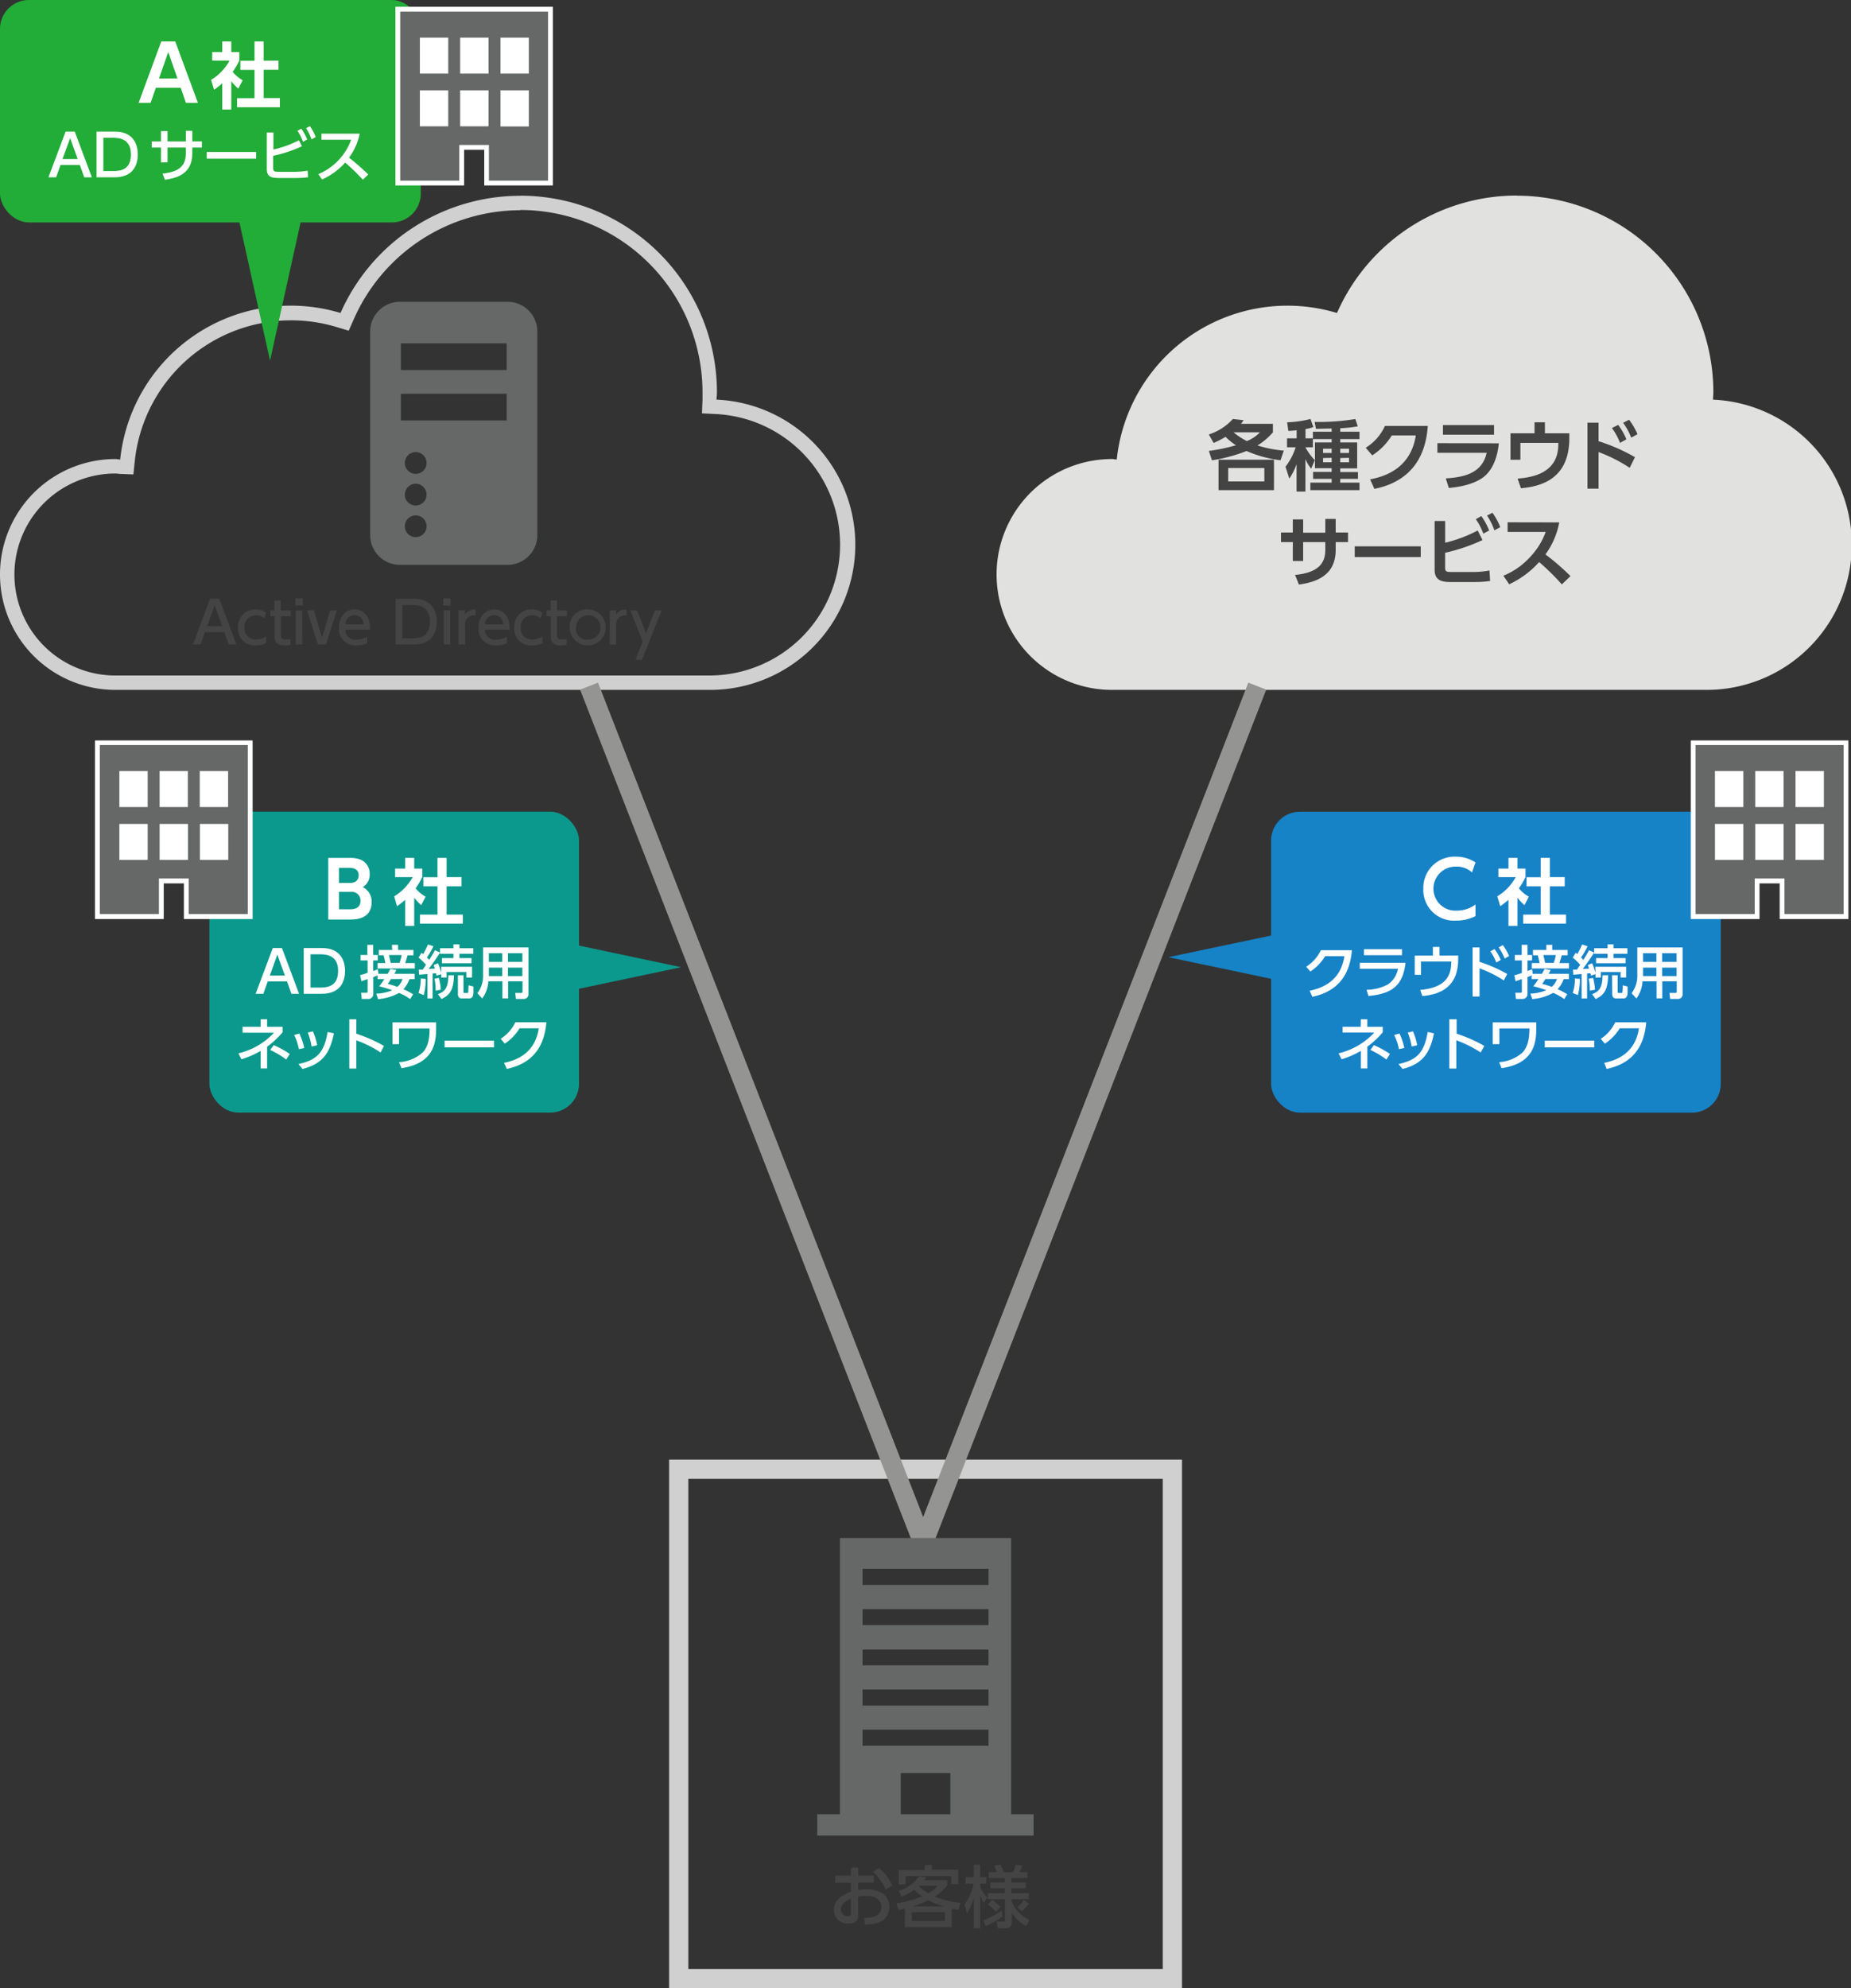 <svg xmlns="http://www.w3.org/2000/svg" viewBox="0 0 385.03 413.41"><rect x="0" y="0" width="385.03" height="413.41" fill="#333333" stroke="none"/><defs><style>.cls-1{fill:#d0d0d0;}.cls-2{fill:#0b998d;}.cls-3{fill:#22ac38;}.cls-4{fill:#fff;}.cls-5{fill:#e1e1e0;}.cls-6{fill:#666767;}.cls-7{fill:#444;}.cls-8{fill:#1683c7;}.cls-9{fill:none;stroke:#949493;stroke-miterlimit:10;stroke-width:4px;}</style></defs><title>img_package03_01</title><g id="レイヤー_2" data-name="レイヤー 2"><g id="レイヤー_1-2" data-name="レイヤー 1"><path class="cls-1" d="M241.87,307.5V409.41H143.18V307.5h98.69m4-4H139.18V413.41H245.87V303.5Z"/><polygon class="cls-2" points="141.69 201.11 106.95 193.77 106.95 208.44 141.69 201.11"/><rect class="cls-3" width="87.53" height="46.25" rx="6"/><path class="cls-4" d="M32.42,18.25l-1.09,3.14h-2.5L33.55,8.61h2.9l4.72,12.78h-2.5l-1.08-3.14Zm4.49-1.94L35,10.82l-1.92,5.49Z"/><path class="cls-4" d="M48.11,22.77H46.23V17.32a16.12,16.12,0,0,1-1.7,1.34l-.62-2.06a10.55,10.55,0,0,0,3.84-4H44.14V10.83h2.09V8.61h1.88v2.22h1.67v1.75a14.77,14.77,0,0,1-1.38,2.36,7.24,7.24,0,0,0,2.08,1.74l-.91,1.75a10,10,0,0,1-1.46-1.54ZM52.94,8.61h1.91v4h3.09v1.9H54.85v5.88h3.37V22.3H49.31V20.41h3.63V14.53H50v-1.9h2.94Z"/><path class="cls-4" d="M12.59,34.3l-.91,2.57h-1.6l3.57-9.51h1.9l3.56,9.51H17.52l-.91-2.57Zm3.57-1.23-1.57-4.35L13,33.07Z"/><path class="cls-4" d="M20.08,27.36h3.81c3.49,0,4.77,2.23,4.77,4.76,0,1.88-.72,4.75-4.85,4.75H20.08Zm1.42,8.21h2.07c1.82,0,3.66-.5,3.66-3.46s-2-3.46-3.66-3.46H21.5Z"/><path class="cls-4" d="M42,29.4v1.28H40V32c0,4.41-3.73,5.11-5.7,5.38l-.49-1.27c2.33-.27,4.84-.93,4.84-4.11V30.68H34.85v3.08H33.49V30.68H31.56V29.4h1.93V27.25h1.36V29.4h3.81V27.2H40v2.2Z"/><path class="cls-4" d="M53.28,31.6V33H43V31.6Z"/><path class="cls-4" d="M56.87,31.09a21.74,21.74,0,0,0,5.32-1.93l.63,1.24a27.6,27.6,0,0,1-6,2v2.46c0,.77.17.87,1.35.87h3.1A17.57,17.57,0,0,0,64,35.49l.09,1.37a20.19,20.19,0,0,1-2.49.15H58c-1.57,0-2.5-.26-2.5-1.86v-7.6h1.38Zm5.8-4.32A10.32,10.32,0,0,1,63.9,29l-.87.5a10,10,0,0,0-1.16-2.31Zm1.79-.54a10.07,10.07,0,0,1,1.21,2.27l-.86.48a10.17,10.17,0,0,0-1.15-2.31Z"/><path class="cls-4" d="M74.82,27.79a12.63,12.63,0,0,1-2.22,5,44.08,44.08,0,0,1,4,3.49l-1.12,1.09a45.1,45.1,0,0,0-3.67-3.57A14.44,14.44,0,0,1,67,37.32l-.78-1.11a12.32,12.32,0,0,0,6.82-7.15H66.87V27.79Z"/><path class="cls-1" d="M108.24,43.66a37.93,37.93,0,0,1,37.89,37.89c0,.23,0,.47,0,.7s0,.47,0,.7l-.11,3,3,.15a27.2,27.2,0,0,1-1.41,54.36H24a21,21,0,0,1,0-42l.17,0c.19,0,.45.06.76.08l2.82.11.29-2.8A32.7,32.7,0,0,1,70,68l2.54.76,1.07-2.42a37.91,37.91,0,0,1,34.66-22.63m0-3A40.87,40.87,0,0,0,70.83,65.08,35.7,35.7,0,0,0,25,95.55c-.34,0-.66-.1-1-.1a24,24,0,0,0,0,48H147.49a30.19,30.19,0,0,0,1.56-60.35c0-.51.08-1,.08-1.52a40.89,40.89,0,0,0-40.89-40.89Z"/><path class="cls-5" d="M315.52,40.66a40.86,40.86,0,0,0-37.41,24.42A35.7,35.7,0,0,0,232.3,95.55c-.35,0-.67-.1-1-.1a24,24,0,1,0,0,48H354.77a30.19,30.19,0,0,0,1.56-60.35c0-.51.07-1,.07-1.52a40.88,40.88,0,0,0-40.88-40.89Z"/><path class="cls-6" d="M105.6,62.75H83.18A6.19,6.19,0,0,0,77,68.92v42.36a6.19,6.19,0,0,0,6.17,6.17H105.6a6.19,6.19,0,0,0,6.17-6.17V68.92A6.19,6.19,0,0,0,105.6,62.75ZM86.47,111.69a2.26,2.26,0,1,1,2.26-2.26A2.26,2.26,0,0,1,86.47,111.69Zm0-6.58a2.26,2.26,0,1,1,2.26-2.26A2.26,2.26,0,0,1,86.47,105.11Zm0-6.58a2.26,2.26,0,1,1,2.26-2.26A2.26,2.26,0,0,1,86.47,98.53Zm18.92-11.1h-22V81.87h22Zm0-10.49h-22V71.39h22Z"/><path class="cls-7" d="M42.65,131.45,41.73,134H40.14l3.56-9.51h1.91L49.17,134H47.58l-.92-2.56Zm3.57-1.24-1.57-4.34-1.56,4.34Z"/><path class="cls-7" d="M55.35,133.72a4.45,4.45,0,0,1-2.12.49,3.46,3.46,0,0,1-3.72-3.7,3.56,3.56,0,0,1,3.66-3.79,3.87,3.87,0,0,1,2.18.63L55,128.56a2.61,2.61,0,0,0-1.73-.61,2.31,2.31,0,0,0-2.4,2.52,2.28,2.28,0,0,0,2.43,2.5,3.76,3.76,0,0,0,2.06-.62Z"/><path class="cls-7" d="M57.06,124.86h1.35v2.06h2.06v1.22H58.41v3.73c0,.63,0,1.1,1,1.1.34,0,.76-.05,1-.07v1.22a9.9,9.9,0,0,1-1.21.09c-2.1,0-2.1-1.25-2.1-2.29v-3.78h-.87v-1.22h.87Z"/><path class="cls-7" d="M63,125.92H61.44v-1.51H63Zm-.1,8.09H61.53v-7.09h1.33Z"/><path class="cls-7" d="M68.66,126.92h1.4L67.82,134H66.13l-2.26-7.09h1.42L67,132.6Z"/><path class="cls-7" d="M71.83,130.92A2.07,2.07,0,0,0,74.17,133a4.15,4.15,0,0,0,2.22-.61v1.35a5.34,5.34,0,0,1-2.26.46,3.41,3.41,0,0,1-3.63-3.7c0-2.28,1.4-3.79,3.27-3.79a3,3,0,0,1,2.85,1.92,6.24,6.24,0,0,1,.34,2.28Zm3.79-1.09a1.86,1.86,0,0,0-1.87-1.91,1.91,1.91,0,0,0-1.91,1.91Z"/><path class="cls-7" d="M82.28,124.5h3.8c3.49,0,4.78,2.23,4.78,4.77,0,1.88-.72,4.74-4.85,4.74H82.28Zm1.42,8.22h2.07c1.81,0,3.66-.5,3.66-3.47s-2-3.45-3.66-3.45H83.7Z"/><path class="cls-7" d="M93.73,125.92H92.21v-1.51h1.52ZM93.64,134H92.31v-7.09h1.33Z"/><path class="cls-7" d="M95.39,134v-7.09H96.7v.85a2.34,2.34,0,0,1,2.22-1V128A1.83,1.83,0,0,0,96.73,130v4Z"/><path class="cls-7" d="M100.87,130.92a2.07,2.07,0,0,0,2.34,2.09,4.08,4.08,0,0,0,2.21-.61v1.35a5.32,5.32,0,0,1-2.25.46,3.41,3.41,0,0,1-3.63-3.7c0-2.28,1.4-3.79,3.27-3.79a3,3,0,0,1,2.84,1.92,6.07,6.07,0,0,1,.35,2.28Zm3.79-1.09a1.86,1.86,0,0,0-1.87-1.91,1.91,1.91,0,0,0-1.91,1.91Z"/><path class="cls-7" d="M112.82,133.72a4.53,4.53,0,0,1-2.13.49,3.45,3.45,0,0,1-3.71-3.7,3.56,3.56,0,0,1,3.66-3.79,3.9,3.9,0,0,1,2.18.63l-.36,1.21a2.67,2.67,0,0,0-1.74-.61,2.31,2.31,0,0,0-2.4,2.52,2.28,2.28,0,0,0,2.44,2.5,3.83,3.83,0,0,0,2.06-.62Z"/><path class="cls-7" d="M114.53,124.86h1.34v2.06h2.06v1.22h-2.06v3.73c0,.63,0,1.1,1,1.1.33,0,.75-.05,1-.07v1.22a10.25,10.25,0,0,1-1.21.09c-2.1,0-2.1-1.25-2.1-2.29v-3.78h-.88v-1.22h.88Z"/><path class="cls-7" d="M122,126.72a3.75,3.75,0,1,1-3.5,3.75A3.53,3.53,0,0,1,122,126.72Zm0,6.25a2.54,2.54,0,1,0-2.17-2.5A2.2,2.2,0,0,0,122,133Z"/><path class="cls-7" d="M126.84,134v-7.09h1.3v.85a2.34,2.34,0,0,1,2.22-1V128a1.83,1.83,0,0,0-2.19,2.07v4Z"/><path class="cls-7" d="M133.69,133.37l-2.58-6.45h1.43l1.83,4.76,1.85-4.76h1.41l-4.11,10.29h-1.34Z"/><path class="cls-7" d="M266.36,95.7a25.31,25.31,0,0,1-7.06-1.92,33.8,33.8,0,0,1-7.2,1.93l-.64-1.95a36.7,36.7,0,0,0,5.63-1.18,11.86,11.86,0,0,1-2.16-1.75,18.84,18.84,0,0,1-2.48,1.27l-1-1.76a11.46,11.46,0,0,0,5-3.22l2.24.25-.54.76h6.63v1.76a13.15,13.15,0,0,1-3.21,2.73,25,25,0,0,0,5.48,1.08ZM265,101.91H253.47V95.59H265Zm-2-4.6h-7.52v2.8H263Zm-6.4-7.42a13.42,13.42,0,0,0,2.77,1.82,7.8,7.8,0,0,0,2.71-1.82Z"/><path class="cls-7" d="M273.09,91.3V93h-1.55V93a12.41,12.41,0,0,0,1.95,2.68l-.75,1.77a8.12,8.12,0,0,1-1.2-2v6.76H269.7V96.51a12.16,12.16,0,0,1-1.51,3l-.79-2.47A13,13,0,0,0,269.51,93h-1.79V91.14h2V89.47c-1,.1-1.26.11-1.73.13l-.25-1.79a22.44,22.44,0,0,0,4.86-.69l.59,1.68a8,8,0,0,1-1.63.41v1.93h1.54V89.77H277V89.1l-3.27.07-.27-1.44a47,47,0,0,0,8.47-.6l.5,1.52a25.33,25.33,0,0,1-3.64.39v.73h4V91.3h-4V92h3.52v5.39h-3.52v.77h3.68v1.41h-3.68v.78h4v1.56H272.57v-1.56H277v-.78h-3.86V98.13H277v-.77h-3.47V92H277V91.3Zm2.12,2v.88H277v-.88Zm0,1.94v.88H277V95.2Zm3.58-1.94v.88h1.83v-.88Zm0,1.94v.88h1.83V95.2Z"/><path class="cls-7" d="M285,99.67c4.35-.8,8.56-3.14,9.51-9.13h-5a13.11,13.11,0,0,1-4.07,4.15l-1.36-1.59a10.29,10.29,0,0,0,4-4.53H297c-.26,3.22-1.23,11.1-11.11,13.08Z"/><path class="cls-7" d="M311.78,92.18c-.25,2.56-1.14,5.58-3.4,7.18-1,.67-2.9,1.73-7,2.11l-.64-2c4.17-.24,7.62-1.25,8.51-5.32H299v-2Zm-1-3.8v2H300.15v-2Z"/><path class="cls-7" d="M326.44,90.1v1c0,8.5-5.86,10.06-10.07,10.42l-.69-2c3.16-.26,8.47-1.14,8.47-7.16v-.27h-7.89v3.51H314.2V90.1h5V87.81h2.16V90.1Z"/><path class="cls-7" d="M339,97.28A31.07,31.07,0,0,0,332.52,94v7.61h-2.31V87.89h2.31v3.85a38,38,0,0,1,7.57,3.32Zm-2.4-8.93a13.72,13.72,0,0,1,1.71,3l-1.32.74A13.77,13.77,0,0,0,335.3,89Zm2.27-1.07a14.14,14.14,0,0,1,1.75,3l-1.31.72a13.69,13.69,0,0,0-1.68-3.09Z"/><path class="cls-7" d="M280.4,110.72v2h-2.56v1.61c0,5.44-4.18,6.73-7.65,7.22l-.8-2c5.07-.5,6.29-2.61,6.29-5.23v-1.6h-4.61v3.93h-2.15v-3.93h-2.46v-2h2.46V108h2.15v2.77h4.61V107.9h2.16v2.82Z"/><path class="cls-7" d="M295.53,113.6v2.23H281.8V113.6Z"/><path class="cls-7" d="M300.61,112.85a28.47,28.47,0,0,0,6.77-2.55l1,2a38.73,38.73,0,0,1-7.78,2.64v3c0,.93.21,1,1.52,1h4.15a18.71,18.71,0,0,0,3.56-.32l.13,2.18a21.1,21.1,0,0,1-3.12.22h-5.11c-1.74,0-3.31-.27-3.31-2.54V108.33h2.18Zm7.52-5.54a13.08,13.08,0,0,1,1.63,3l-1.21.65a13.1,13.1,0,0,0-1.56-3Zm2.32-.69a13.38,13.38,0,0,1,1.62,3l-1.22.65a13.55,13.55,0,0,0-1.53-3.07Z"/><path class="cls-7" d="M324.34,108.62a16.27,16.27,0,0,1-2.87,6.66,49.94,49.94,0,0,1,5.21,4.51l-1.8,1.73a48.42,48.42,0,0,0-4.72-4.65,19.27,19.27,0,0,1-6.23,4.62l-1.21-1.78a15.28,15.28,0,0,0,5.66-4,14.79,14.79,0,0,0,3.14-5.11H313.6v-2Z"/><polygon class="cls-3" points="56.17 75 63.5 41.85 48.83 41.85 56.17 75"/><rect class="cls-2" x="43.56" y="168.77" width="76.88" height="62.58" rx="6"/><path class="cls-4" d="M72.51,178.39a6.09,6.09,0,0,1,2.48.35,3.13,3.13,0,0,1,1.91,3,3,3,0,0,1-1.45,2.72,3.31,3.31,0,0,1,1.85,3.12c0,3.62-3.46,3.62-4.6,3.62H68.28V178.39Zm-2,2.06v3.14h2.31c1.74,0,1.79-1.36,1.79-1.57,0-1.49-1.39-1.57-2-1.57Zm0,5v3.62h2.21c.75,0,2.27-.07,2.27-1.8a1.8,1.8,0,0,0-2-1.82Z"/><path class="cls-4" d="M86.16,192.54H84.29V187.1a15.93,15.93,0,0,1-1.71,1.33L82,186.38a10.78,10.78,0,0,0,3.84-4H82.19V180.6h2.1v-2.22h1.87v2.22h1.67v1.76a13.9,13.9,0,0,1-1.38,2.35,7.2,7.2,0,0,0,2.08,1.74l-.91,1.76a11.21,11.21,0,0,1-1.46-1.55ZM91,178.38H92.9v4H96v1.91H92.9v5.88h3.38v1.89H87.36v-1.89H91v-5.88H88.06V182.4H91Z"/><path class="cls-4" d="M55.69,204.08l-.91,2.56h-1.6l3.56-9.51h1.91l3.56,9.51H60.62l-.91-2.56Zm3.57-1.24-1.57-4.34-1.56,4.34Z"/><path class="cls-4" d="M63.18,197.13H67c3.49,0,4.77,2.23,4.77,4.76,0,1.89-.72,4.75-4.85,4.75H63.18Zm1.42,8.22h2.07c1.81,0,3.66-.51,3.66-3.47s-2-3.45-3.66-3.45H64.6Z"/><path class="cls-4" d="M78.53,202.82c-.26.12-.59.24-.88.34v3.55a1,1,0,0,1-1.1,1H75.24l-.12-1.28h1c.27,0,.35,0,.35-.28v-2.57l-1.29.46-.27-1.28a13.46,13.46,0,0,0,1.56-.49V199.7H75v-1.13h1.42v-2.11h1.21v2.11h.95v1.13h-.95v2.19a8.79,8.79,0,0,0,.95-.36l.15.95h1.91a9.08,9.08,0,0,0,.54-1l1.26.22c-.1.22-.2.42-.4.78h4.22v1.1H85.19a6.83,6.83,0,0,1-1.26,2.11,15.28,15.28,0,0,1,2,1.05l-.62,1A10.93,10.93,0,0,0,83,206.46a10.62,10.62,0,0,1-4.35,1.29l-.39-1.14a9.12,9.12,0,0,0,3.33-.71,28.18,28.18,0,0,0-2.72-.82,13,13,0,0,0,1.08-1.5H78.53Zm3-6.36H82.8v1.07H86v1.1H84.77c-.14.58-.22.83-.48,1.63h2v1.12H78.53v-1.12h1.63c-.09-.54-.24-1.1-.37-1.63h-1v-1.1h2.79Zm-.21,7.12c-.45.72-.5.78-.67,1a17.25,17.25,0,0,1,2,.62,3.63,3.63,0,0,0,1.09-1.65Zm-.42-5c.19.83.27,1.12.36,1.63H83.1a7.74,7.74,0,0,0,.44-1.63Z"/><path class="cls-4" d="M88.56,203.55a13.08,13.08,0,0,1-.42,3.36l-1.08-.44a9.79,9.79,0,0,0,.47-3Zm-1.45-1.93.82,0,.69-1a12.65,12.65,0,0,0-1.55-1.5l.61-1,.34.26a13.78,13.78,0,0,0,1-2l1.14.38a18.91,18.91,0,0,1-1.35,2.33c.3.31.38.4.48.49.44-.7.85-1.35,1.17-2l1.07.48v-.89h2.79v-.82h1.25v.82h2.88v1.15H95.57v.9h2.51v1.07H91.93v-1.07h2.39v-.9H91.53v-.25c-.7,1.13-1.58,2.35-2.35,3.4l1.28-.06-.25-.74.9-.38a12.88,12.88,0,0,1,.67,2v-1.26h6.41v2.22H97v-1.14H92.9v1.14H91.78v-.69l-1,.31c0-.13,0-.26-.1-.51l-.7.07v5.19H88.92v-5.08c-.24,0-1.47.12-1.74.13Zm4.19,1.74a13,13,0,0,1,.4,2.43l-1.08.2a12.91,12.91,0,0,0-.23-2.5Zm-.2,3.35c1.73-.58,2.12-1.72,2.18-3.93h1.15c-.09,3-.76,4.08-2.6,4.95Zm4.15-3.93h1.16v3.47c0,.2,0,.22.29.22h.48a.21.21,0,0,0,.23-.2c0-.19,0-.59.07-1.39l1,.25c0,1.63,0,1.81-.2,2.11a.72.72,0,0,1-.65.37H96.06c-.8,0-.81-.69-.81-1Z"/><path class="cls-4" d="M109.92,206.71a.94.94,0,0,1-1,1h-1.6l-.14-1.25h1.22a.25.25,0,0,0,.29-.28v-2.13h-3v3.55h-1.18v-3.55h-2.93a6.74,6.74,0,0,1-1.27,3.57l-1-1.1a6,6,0,0,0,1.18-3.85V197h9.44Zm-5.44-8.51h-2.79V200h2.79Zm0,3h-2.79v1.76h2.79Zm4.18-3h-3V200h3Zm0,3h-3v1.76h3Z"/><path class="cls-4" d="M54.21,211.93h1.35v1.57h3.22v1.14a17.78,17.78,0,0,1-3.22,3v4.52H54.21v-3.64a18.62,18.62,0,0,1-4,1.74l-.62-1.24A14.72,14.72,0,0,0,57,214.73H50.46V213.5h3.75Zm5.34,8.39a17.65,17.65,0,0,0-3.35-2l.74-1a19.56,19.56,0,0,1,3.33,1.83Z"/><path class="cls-4" d="M62.18,218.16a10.87,10.87,0,0,0-1-2.95l1.1-.3a13.68,13.68,0,0,1,1,3Zm-.1,3.09c3.89-.83,5.37-2.45,6.07-6.67l1.31.29c-.76,3.62-2,6.28-6.54,7.4Zm2.74-3.65a13.72,13.72,0,0,0-.8-2.9l1.07-.24a12.9,12.9,0,0,1,.88,2.88Z"/><path class="cls-4" d="M79.17,218.84a24.05,24.05,0,0,0-5.06-2.53v5.87H72.66V211.94h1.45v3a31.13,31.13,0,0,1,5.76,2.54Z"/><path class="cls-4" d="M90.72,212.59v1.26c0,3.51-.86,7.31-7.22,8.26L83,220.86a8.08,8.08,0,0,0,5-2.08c1.27-1.43,1.35-3.48,1.36-4.93H83v3.27H81.65v-4.53Z"/><path class="cls-4" d="M102.77,216.38v1.4H92.48v-1.4Z"/><path class="cls-4" d="M104.85,221c3.48-.7,6.54-2.63,7.22-7.18h-4A9.92,9.92,0,0,1,105,217l-.85-1a8.39,8.39,0,0,0,3.05-3.43h6.45c-.5,6.24-4,8.79-8.23,9.69Z"/><polygon class="cls-8" points="243.03 199.03 277.89 206.36 277.89 191.69 243.03 199.03"/><rect class="cls-8" x="264.4" y="168.77" width="93.54" height="62.58" rx="6" transform="translate(622.34 400.13) rotate(180)"/><path class="cls-4" d="M306.92,190.49a8.74,8.74,0,0,1-4.05.93,6.37,6.37,0,0,1-6.8-6.61,6.48,6.48,0,0,1,6.8-6.68,7.22,7.22,0,0,1,4.05,1.2l-.73,2.07a4.68,4.68,0,0,0-3.32-1.2,4.58,4.58,0,1,0,.16,9.15,6.48,6.48,0,0,0,3.89-1.28Z"/><path class="cls-4" d="M315.65,192.54h-1.87V187.1a18.24,18.24,0,0,1-1.71,1.33l-.62-2.05a10.62,10.62,0,0,0,3.84-4h-3.61V180.6h2.1v-2.22h1.87v2.22h1.67v1.76a14.61,14.61,0,0,1-1.38,2.35,7.07,7.07,0,0,0,2.08,1.74l-.91,1.76a10.64,10.64,0,0,1-1.46-1.55Zm4.83-14.16h1.91v4h3.09v1.91h-3.09v5.88h3.37v1.89h-8.91v-1.89h3.63v-5.88h-2.94V182.4h2.94Z"/><path class="cls-4" d="M272.43,206c3.48-.7,6.54-2.63,7.22-7.18h-4a10.14,10.14,0,0,1-3.08,3.19l-.86-1a8.32,8.32,0,0,0,3.05-3.43h6.45c-.5,6.24-4,8.79-8.23,9.69Z"/><path class="cls-4" d="M292.36,200.2c-.55,4.72-2.73,6.42-7.71,6.9l-.39-1.29a9.7,9.7,0,0,0,4.45-1.12,5,5,0,0,0,2.08-3.24h-7.94V200.2Zm-.73-2.83v1.24h-7.91v-1.24Z"/><path class="cls-4" d="M303.32,198.68v.77c0,5.43-3.25,7.3-7.46,7.66l-.43-1.27c4-.37,6.45-1.86,6.45-5.7v-.21h-6.3v2.77h-1.3v-4h3.78v-1.8h1.38v1.8Z"/><path class="cls-4" d="M312.81,203.87a24.83,24.83,0,0,0-5.05-2.53v5.87h-1.44V197h1.44v3a30.6,30.6,0,0,1,5.76,2.52Zm-1.93-6.53a10.06,10.06,0,0,1,1.29,2.27l-.92.53a9.52,9.52,0,0,0-1.24-2.31Zm1.73-.82a10.82,10.82,0,0,1,1.3,2.27l-.92.52a10.48,10.48,0,0,0-1.25-2.31Z"/><path class="cls-4" d="M318.61,202.82c-.26.12-.58.24-.87.34v3.55a1,1,0,0,1-1.11,1h-1.3l-.12-1.28h1c.26,0,.35,0,.35-.28v-2.57l-1.3.46L315,202.8a14.11,14.11,0,0,0,1.56-.49V199.7H315.1v-1.13h1.43v-2.11h1.21v2.11h.95v1.13h-.95v2.19a8.79,8.79,0,0,0,.95-.36l.14.95h1.92c.37-.65.43-.78.54-1l1.26.22c-.11.22-.21.42-.41.78h4.22v1.1h-1.09a6.44,6.44,0,0,1-1.26,2.11,15.63,15.63,0,0,1,2,1.05l-.63,1a10.93,10.93,0,0,0-2.31-1.29,10.48,10.48,0,0,1-4.34,1.29l-.4-1.14a9.21,9.21,0,0,0,3.34-.71,28.11,28.11,0,0,0-2.73-.82,13,13,0,0,0,1.08-1.5h-1.44Zm3.05-6.36h1.22v1.07h3.21v1.1h-1.24a15.21,15.21,0,0,1-.48,1.63h2v1.12h-7.75v-1.12h1.63c-.09-.54-.24-1.1-.37-1.63h-1v-1.1h2.78Zm-.2,7.12c-.46.72-.51.78-.68,1a17.25,17.25,0,0,1,2,.62,3.63,3.63,0,0,0,1.09-1.65Zm-.42-5c.19.83.26,1.12.36,1.63h1.78a7.7,7.7,0,0,0,.45-1.63Z"/><path class="cls-4" d="M328.64,203.55a12.64,12.64,0,0,1-.42,3.36l-1.08-.44a9.49,9.49,0,0,0,.47-3Zm-1.45-1.93.83,0c.16-.24.47-.67.68-1a12,12,0,0,0-1.55-1.5l.61-1,.34.26a14.2,14.2,0,0,0,1-2l1.14.38a18.65,18.65,0,0,1-1.36,2.33l.48.49c.44-.7.85-1.35,1.18-2l1.06.48v-.89h2.8v-.82h1.24v.82h2.88v1.15h-2.88v.9h2.51v1.07H332v-1.07h2.4v-.9h-2.8v-.25c-.69,1.13-1.58,2.35-2.35,3.4l1.29-.06c-.12-.36-.18-.53-.26-.74l.9-.38a12.88,12.88,0,0,1,.67,2v-1.26h6.41v2.22h-1.15v-1.14H333v1.14h-1.12v-.69l-.94.31c0-.13-.05-.26-.11-.51l-.7.07v5.19H329v-5.08c-.24,0-1.46.12-1.74.13Zm4.2,1.74a13,13,0,0,1,.39,2.43l-1.08.2a12.13,12.13,0,0,0-.23-2.5Zm-.21,3.35c1.73-.58,2.12-1.72,2.18-3.93h1.16c-.1,3-.77,4.08-2.61,4.95Zm4.15-3.93h1.16v3.47c0,.2.05.22.29.22h.48a.21.21,0,0,0,.23-.2,11.39,11.39,0,0,0,.07-1.39l1,.25c0,1.63,0,1.81-.2,2.11a.72.72,0,0,1-.65.37h-1.53c-.81,0-.82-.69-.82-1Z"/><path class="cls-4" d="M350,206.71a.94.94,0,0,1-1,1h-1.59l-.15-1.25h1.23a.25.25,0,0,0,.29-.28v-2.13h-3v3.55h-1.19v-3.55h-2.93a6.66,6.66,0,0,1-1.27,3.57l-1-1.1a6,6,0,0,0,1.19-3.85V197H350Zm-5.44-8.51h-2.78V200h2.78Zm0,3h-2.78v1.76h2.78Zm4.19-3h-3V200h3Zm0,3h-3v1.76h3Z"/><path class="cls-4" d="M283.07,211.93h1.34v1.57h3.22v1.14a17.44,17.44,0,0,1-3.22,3v4.52h-1.34v-3.64a19.07,19.07,0,0,1-4,1.74l-.63-1.24a14.74,14.74,0,0,0,7.43-4.32h-6.59V213.5h3.76Zm5.33,8.39a17.78,17.78,0,0,0-3.34-2l.73-1a19.56,19.56,0,0,1,3.33,1.83Z"/><path class="cls-4" d="M291,218.16a10.87,10.87,0,0,0-1-2.95l1.11-.3a13.09,13.09,0,0,1,1,3Zm-.09,3.09c3.88-.83,5.36-2.45,6.07-6.67l1.3.29c-.75,3.62-2,6.28-6.53,7.4Zm2.73-3.65a13.72,13.72,0,0,0-.8-2.9l1.08-.24a12.85,12.85,0,0,1,.87,2.88Z"/><path class="cls-4" d="M308,218.84a24.49,24.49,0,0,0-5.07-2.53v5.87h-1.45V211.94H303v3a31.13,31.13,0,0,1,5.76,2.54Z"/><path class="cls-4" d="M319.57,212.59v1.26c0,3.51-.86,7.31-7.22,8.26l-.52-1.25a8.08,8.08,0,0,0,4.94-2.08c1.27-1.43,1.35-3.48,1.37-4.93h-6.25v3.27h-1.38v-4.53Z"/><path class="cls-4" d="M331.62,216.38v1.4H321.33v-1.4Z"/><path class="cls-4" d="M333.7,221c3.48-.7,6.54-2.63,7.22-7.18h-4a10.06,10.06,0,0,1-3.09,3.19l-.85-1a8.39,8.39,0,0,0,3-3.43h6.45c-.5,6.24-4,8.79-8.23,9.69Z"/><rect class="cls-4" x="83.72" y="5.21" width="27.6" height="23.46"/><path class="cls-4" d="M110.82,5.71V28.18H84.22V5.71h26.6m1-1H83.22V29.18h28.6V4.71Z"/><path class="cls-6" d="M101.23,38.06V30.65H96v7.41H82.75V1.91h31.78V38.06Zm8.24-12.3V19.28h-4.9v6.48Zm-8.38,0V19.28h-4.9v6.48Zm-8.38,0V19.28h-4.9v6.48Zm16.76-11V8.32h-4.9V14.8Zm-8.38,0V8.32h-4.9V14.8Zm-8.38,0V8.32h-4.9V14.8Z"/><path class="cls-4" d="M114,2.41V37.56h-12.3V30.15H95.54v7.41H83.25V2.41H114m-10,12.89H110V7.82h-5.9V15.3m-8.38,0h5.9V7.82h-5.9V15.3m-8.38,0h5.9V7.82h-5.9V15.3m16.76,11H110V18.78h-5.9v7.48m-8.38,0h5.9V18.78h-5.9v7.48m-8.38,0h5.9V18.78h-5.9v7.48M115,1.41H82.25V38.56H96.54V31.15h4.19v7.41H115V1.41Zm-10,7.41H109V14.3h-3.9V8.82Zm-8.38,0h3.9V14.3h-3.9V8.82Zm-8.38,0h3.9V14.3h-3.9V8.82Zm16.76,11H109v5.48h-3.9V19.78Zm-8.38,0h3.9v5.48h-3.9V19.78Zm-8.38,0h3.9v5.48h-3.9V19.78Z"/><rect class="cls-4" x="21.24" y="157.72" width="27.6" height="23.46"/><path class="cls-4" d="M48.34,158.22v22.46H21.74V158.22h26.6m1-1H20.74v24.46h28.6V157.22Z"/><path class="cls-6" d="M38.75,190.56v-7.41H33.56v7.41H20.26V154.42H52.05v36.14ZM47,178.27v-6.49h-4.9v6.49Zm-8.38,0v-6.49H33.7v6.49Zm-8.38,0v-6.49H25.33v6.49Zm16.76-11v-6.49h-4.9v6.49Zm-8.38,0v-6.49H33.7v6.49Zm-8.38,0v-6.49H25.33v6.49Z"/><path class="cls-4" d="M51.55,154.92v35.14H39.25v-7.41H33.06v7.41H20.76V154.92H51.55m-10,12.89h5.9v-7.49h-5.9v7.49m-8.38,0h5.9v-7.49H33.2v7.49m-8.37,0h5.89v-7.49H24.83v7.49m16.75,11h5.9v-7.49h-5.9v7.49m-8.38,0h5.9v-7.49H33.2v7.49m-8.37,0h5.89v-7.49H24.83v7.49m27.72-24.85H19.76v37.14h14.3v-7.41h4.19v7.41h14.3V153.92Zm-10,7.4h3.9v5.49h-3.9v-5.49Zm-8.38,0h3.9v5.49H34.2v-5.49Zm-8.37,0h3.89v5.49H25.83v-5.49Zm16.75,11h3.9v5.49h-3.9v-5.49Zm-8.38,0h3.9v5.49H34.2v-5.49Zm-8.37,0h3.89v5.49H25.83v-5.49Z"/><rect class="cls-4" x="353.18" y="157.72" width="27.6" height="23.46"/><path class="cls-4" d="M380.28,158.22v22.46h-26.6V158.22h26.6m1-1h-28.6v24.46h28.6V157.22Z"/><path class="cls-6" d="M370.69,190.56v-7.41H365.5v7.41H352.2V154.42H384v36.14Zm8.24-12.29v-6.49H374v6.49Zm-8.38,0v-6.49h-4.9v6.49Zm-8.38,0v-6.49h-4.9v6.49Zm16.76-11v-6.49H374v6.49Zm-8.38,0v-6.49h-4.9v6.49Zm-8.38,0v-6.49h-4.9v6.49Z"/><path class="cls-4" d="M383.49,154.92v35.14h-12.3v-7.41H365v7.41H352.7V154.92h30.79m-10,12.89h5.9v-7.49h-5.9v7.49m-8.38,0h5.9v-7.49h-5.9v7.49m-8.38,0h5.9v-7.49h-5.9v7.49m16.76,11h5.9v-7.49h-5.9v7.49m-8.38,0h5.9v-7.49h-5.9v7.49m-8.38,0h5.9v-7.49h-5.9v7.49m27.72-24.85H351.7v37.14H366v-7.41h4.19v7.41h14.3V153.92Zm-10,7.4h3.9v5.49h-3.9v-5.49Zm-8.38,0h3.9v5.49h-3.9v-5.49Zm-8.38,0h3.9v5.49h-3.9v-5.49Zm16.76,11h3.9v5.49h-3.9v-5.49Zm-8.38,0h3.9v5.49h-3.9v-5.49Zm-8.38,0h3.9v5.49h-3.9v-5.49Z"/><line class="cls-9" x1="192.03" y1="320.94" x2="122.53" y2="142.67"/><line class="cls-9" x1="192.03" y1="320.94" x2="261.53" y2="142.67"/><path class="cls-7" d="M181.74,390v1.44H178.5V393a10.09,10.09,0,0,1,1.73-.14c4,0,4.77,2.23,4.77,3.7a3.29,3.29,0,0,1-2.39,3.24,8.38,8.38,0,0,1-2.65.39l-.24-1.4c1.12,0,3.62-.07,3.62-2.23,0-1-.66-2.34-3-2.34a13,13,0,0,0-1.84.15v3.95c0,1.1-.65,1.62-1.94,1.62a2.79,2.79,0,0,1-3.11-2.79c0-2.38,2.27-3.31,3.54-3.81v-1.87h-3.28V390H177v-1.65h1.51V390ZM177,394.78c-.77.35-2.09,1-2.09,2.27a1.42,1.42,0,0,0,1.53,1.39c.56,0,.56-.24.56-.44Zm5.82-6.37a10,10,0,0,1,2.79,3.65l-1.37.83a11,11,0,0,0-2.62-3.68Z"/><path class="cls-7" d="M186.94,393.17a8.35,8.35,0,0,0,4.24-3l1.47.21a5,5,0,0,1-.43.56h4.83V392a9.45,9.45,0,0,1-2.6,2.37,18.6,18.6,0,0,0,5.36,1.3l-.46,1.46-1.37-.28v3.85h-9.74v-3.83c-.56.14-.77.19-1.3.3l-.48-1.4a24.91,24.91,0,0,0,5.37-1.45,13.8,13.8,0,0,1-1.68-1.38,11.82,11.82,0,0,1-2.6,1.45Zm6.89-5.41v1h5.52v3h-1.47V390.1h-9.5v1.74h-1.44v-3h5.43v-1Zm2.74,9.85h-6.93v1.84h6.93Zm-.16-1.19a14.43,14.43,0,0,1-3.28-1.32,21.61,21.61,0,0,1-3.31,1.32Zm-5.33-4.27a11,11,0,0,0,2,1.52,5.57,5.57,0,0,0,2-1.57h-4Z"/><path class="cls-7" d="M200.64,396a11.09,11.09,0,0,0,1.88-4.34h-1.67v-1.32h1.72v-2.59h1.31v2.59h1.27v1.32h-1.27v.56a5.34,5.34,0,0,0,1.51,2.32l-.74,1.11a5.67,5.67,0,0,1-.77-1.44v6.73h-1.31v-6.38a11.68,11.68,0,0,1-1.44,3.33Zm7.92,2.49a16.8,16.8,0,0,1-3.51,2l-.49-1.19a17.07,17.07,0,0,0,3.76-2Zm4.9,2a7.84,7.84,0,0,1-3-2.82v2c0,.69-.27,1.26-1.19,1.26h-1.71l-.27-1.37h1.25c.33,0,.5-.08.5-.49v-4.16h-3.54v-1.27H209v-1h-3v-1.22h3v-.9h-3.32v-1.24h1.67a10.2,10.2,0,0,0-.53-1.36l1.3-.17a9.79,9.79,0,0,1,.63,1.53h2a10.16,10.16,0,0,0,.52-1.53l1.38.17a8.68,8.68,0,0,1-.56,1.36h1.62v1.24h-3.33v.9h3v1.22h-3v1H214v1.27h-3.57v.45a7.13,7.13,0,0,0,3.7,3.88Zm-6.31-3a7.33,7.33,0,0,0-1.66-1.47l.91-1a13.72,13.72,0,0,1,1.71,1.51Zm6.87-1.69a8.13,8.13,0,0,1-1.43,1.58l-1-.81a5.42,5.42,0,0,0,1.37-1.53Z"/><path class="cls-6" d="M210.33,377.25V319.8H174.72v57.45H170v4.43h45v-4.43Zm-12.65,0H187.37v-8.58h10.31ZM205.63,363H179.42v-3.35h26.21Zm0-8.36H179.42v-3.35h26.21Zm0-8.37H179.42V343h26.21Zm0-8.36H179.42V334.6h26.21Zm0-8.36H179.42v-3.35h26.21Z"/></g></g></svg>